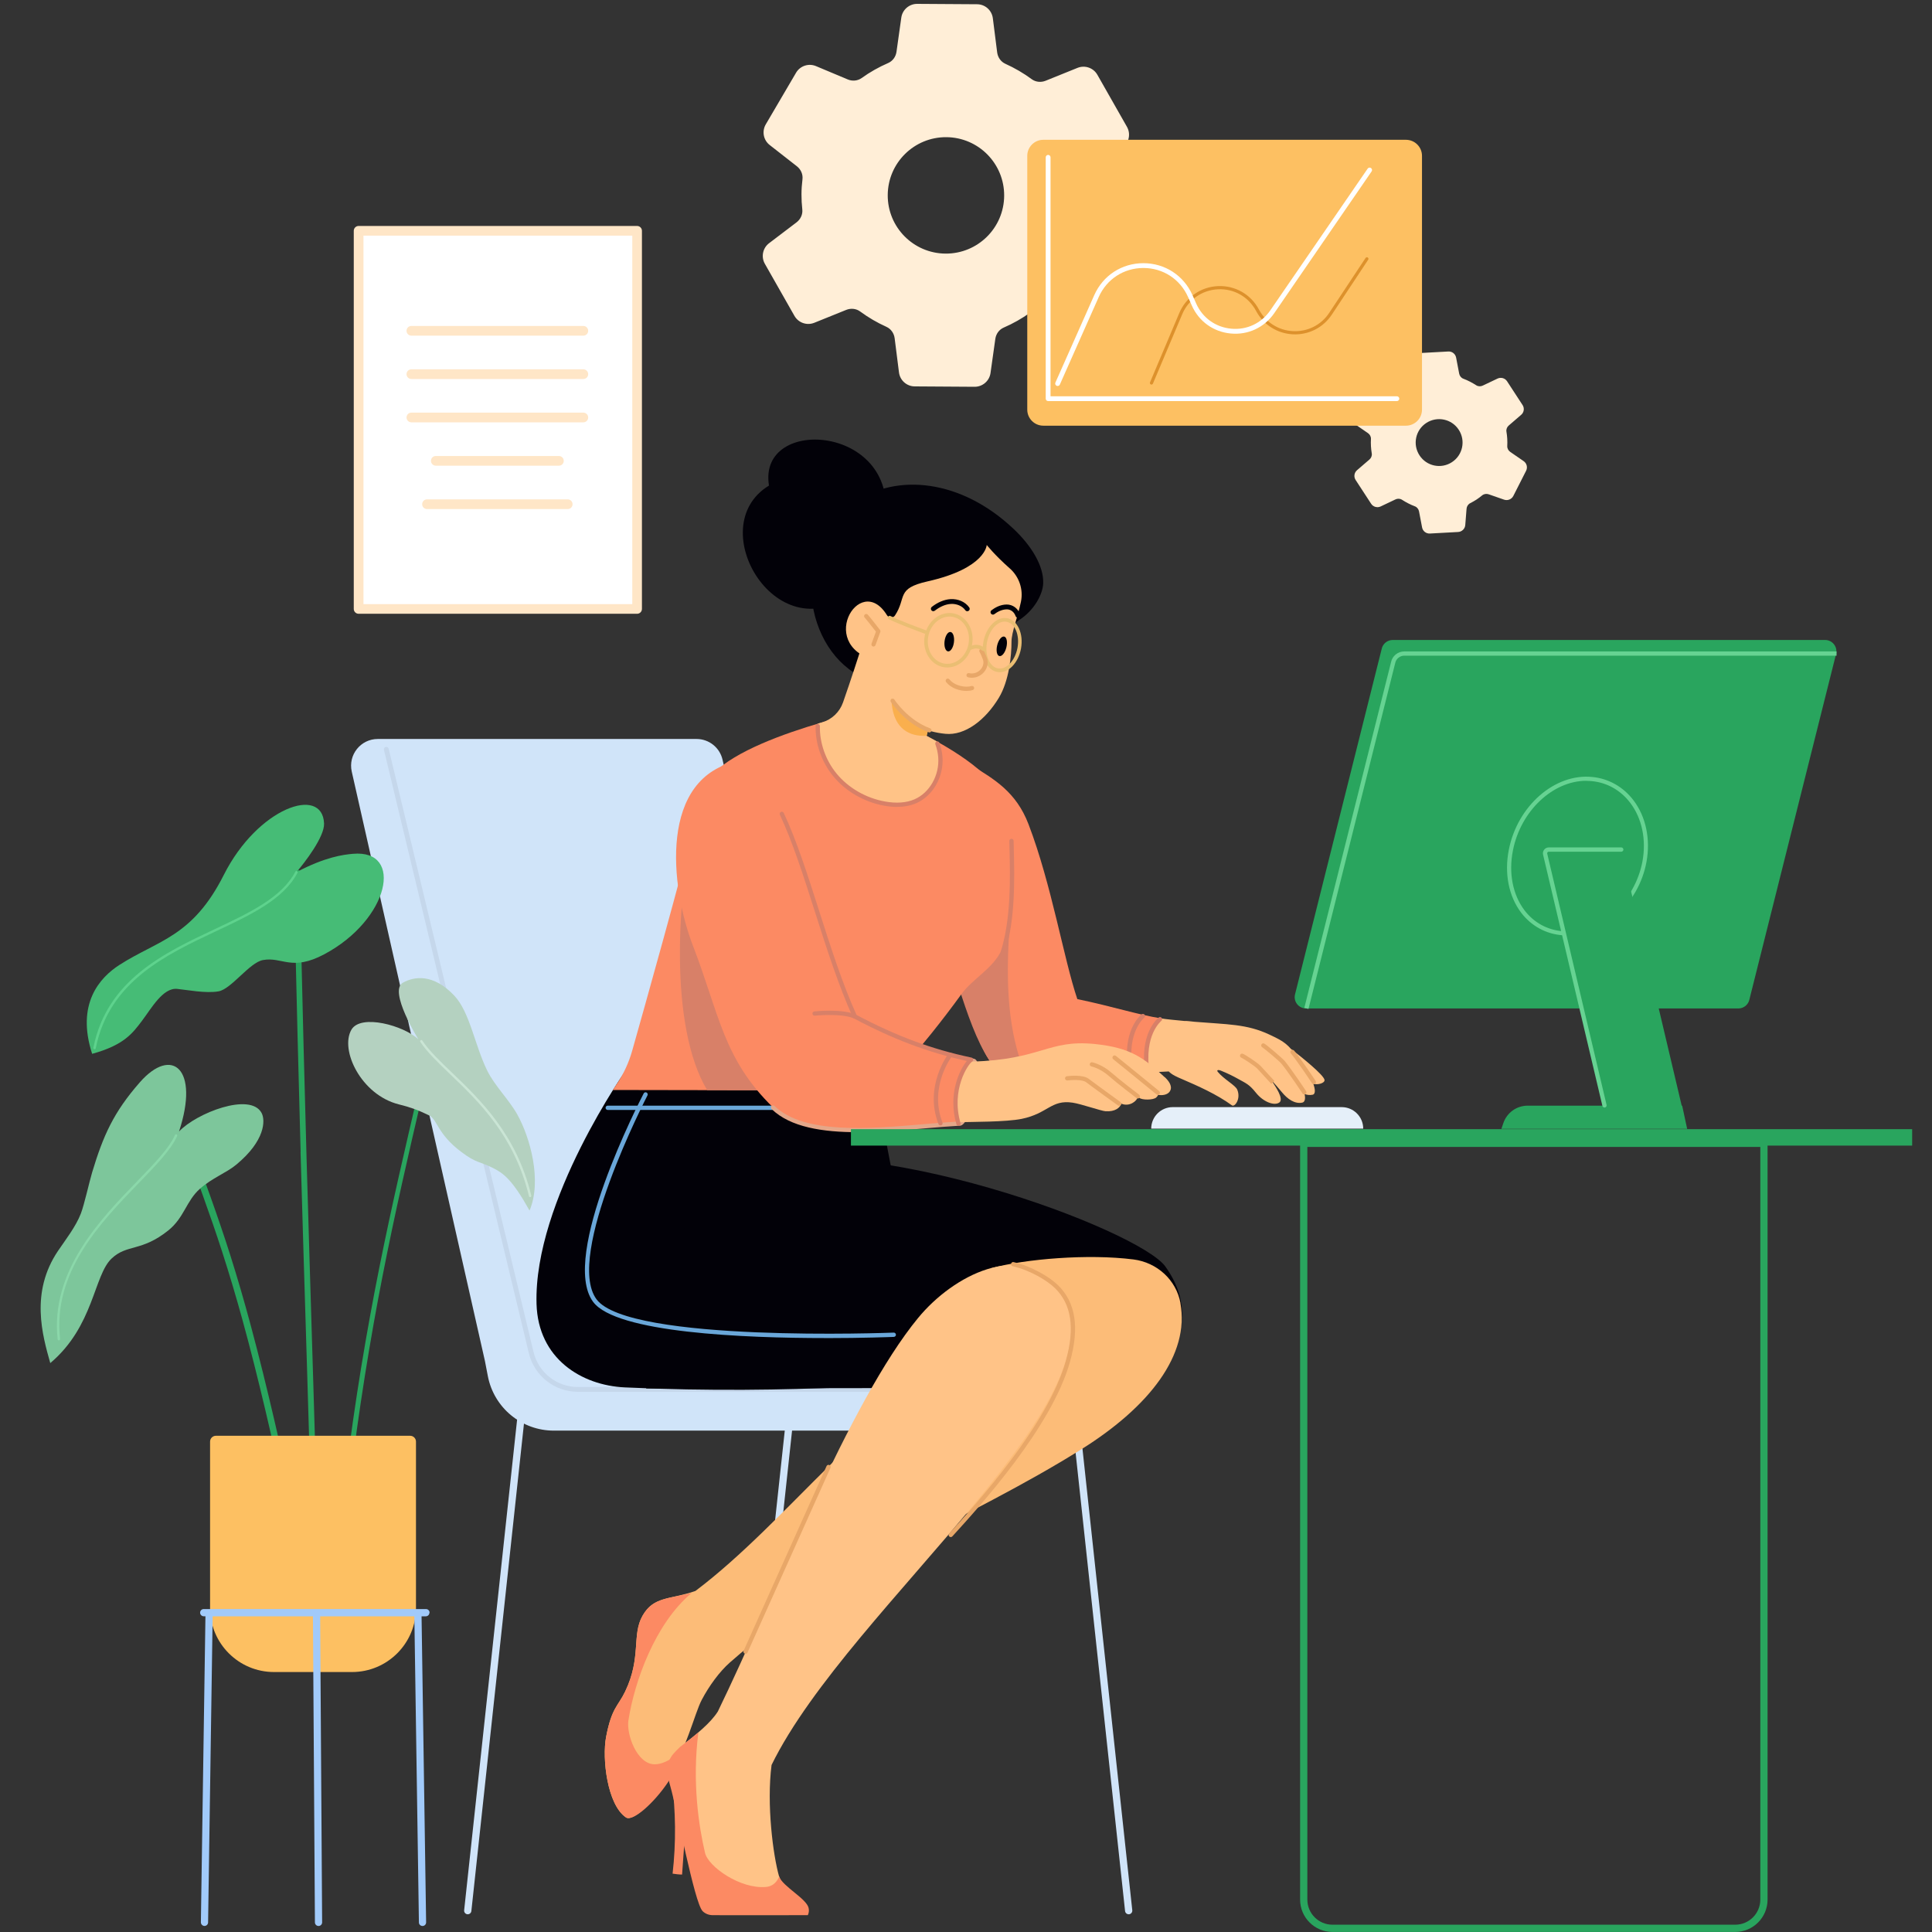 <?xml version="1.0" encoding="UTF-8"?><svg id="Layer_1" xmlns="http://www.w3.org/2000/svg" viewBox="0 0 450 450"><rect x="0" y="0" width="450" height="450" fill="#333333" stroke="none"/><defs><style>.cls-1{fill:#faaf4d;}.cls-2{fill:#020108;}.cls-3{fill:#e8a768;}.cls-4{fill:#e4a789;}.cls-5{fill:#eabe73;}.cls-6{fill:#fff;}.cls-7{fill:#ffeed7;}.cls-8{fill:#ffe6c7;}.cls-9{fill:#ffc387;}.cls-10{fill:#fcbc78;}.cls-11{fill:#e5eff9;}.cls-12{fill:#fdc062;}.cls-13{fill:#fc8a63;}.cls-14{fill:#6aa7d9;}.cls-15{fill:#7dc69b;}.cls-16{fill:#66d392;}.cls-17{fill:#b4d1c0;}.cls-18{fill:#8bd8aa;}.cls-19{fill:#d88068;}.cls-20{fill:#d0e4f9;}.cls-21{fill:#cae5d5;}.cls-22{fill:#c5d7eb;}.cls-23{fill:#dd912c;}.cls-24{fill:#a1cafa;}.cls-25{fill:#29a55e;}.cls-26{fill:#5ed38d;}.cls-27{fill:#46bc76;}</style></defs><rect class="cls-6" x="83.53" y="53.76" width="64.86" height="88.07"/><path class="cls-8" d="m148.39,142.96h-64.86c-.62,0-1.13-.5-1.13-1.13V53.76c0-.62.5-1.13,1.13-1.13h64.86c.62,0,1.13.5,1.13,1.13v88.07c0,.62-.5,1.13-1.13,1.13Zm-63.73-2.25h62.61V54.89h-62.61v85.82Z"/><path class="cls-8" d="m135.87,78.18h-40.05c-.62,0-1.13-.5-1.13-1.13s.5-1.13,1.13-1.13h40.05c.62,0,1.13.5,1.13,1.13s-.5,1.13-1.13,1.13Z"/><path class="cls-8" d="m135.87,88.28h-40.05c-.62,0-1.13-.5-1.13-1.13s.5-1.13,1.13-1.13h40.05c.62,0,1.13.5,1.13,1.13s-.5,1.13-1.13,1.13Z"/><path class="cls-8" d="m135.87,98.37h-40.05c-.62,0-1.13-.5-1.13-1.13s.5-1.13,1.13-1.13h40.05c.62,0,1.13.5,1.13,1.13s-.5,1.13-1.13,1.13Z"/><path class="cls-8" d="m130.18,108.47h-28.67c-.62,0-1.13-.5-1.13-1.13s.5-1.13,1.13-1.13h28.67c.62,0,1.13.5,1.13,1.13s-.5,1.13-1.13,1.13Z"/><path class="cls-8" d="m132.23,118.57h-32.77c-.62,0-1.13-.5-1.13-1.13s.5-1.13,1.13-1.13h32.77c.62,0,1.13.5,1.13,1.13s-.5,1.13-1.13,1.13Z"/><path class="cls-7" d="m261.36,57.21l-6.33-4.95c-.92-.72-1.44-1.86-1.3-3.03.14-1.15.23-2.32.23-3.51,0-1.19-.06-2.36-.19-3.51-.13-1.16.41-2.3,1.34-3.01l6.4-4.86c1.48-1.13,1.9-3.18.98-4.8l-6.89-12.12c-.92-1.62-2.9-2.31-4.63-1.61l-7.43,3c-1.07.43-2.31.32-3.24-.37-1.9-1.4-3.96-2.6-6.13-3.58-1.06-.48-1.76-1.5-1.91-2.65l-1.01-7.97c-.24-1.85-1.8-3.24-3.67-3.25l-13.94-.09c-1.86-.01-3.45,1.36-3.71,3.2l-1.12,7.96c-.16,1.15-.88,2.16-1.94,2.62-2.19.95-4.26,2.12-6.18,3.5-.94.67-2.18.77-3.24.32l-7.39-3.1c-1.72-.72-3.71-.06-4.65,1.55l-7.05,12.02c-.94,1.61-.55,3.67.92,4.81l6.33,4.95c.92.72,1.44,1.86,1.3,3.03-.14,1.15-.23,2.32-.23,3.51,0,1.19.06,2.36.19,3.51.13,1.16-.41,2.3-1.34,3.01l-6.4,4.86c-1.48,1.13-1.9,3.18-.98,4.8l6.89,12.12c.92,1.62,2.9,2.31,4.63,1.61l7.43-3c1.07-.43,2.31-.32,3.24.37,1.9,1.4,3.96,2.6,6.13,3.58,1.06.48,1.76,1.5,1.91,2.65l1.01,7.97c.24,1.85,1.8,3.24,3.67,3.25l13.94.09c1.86.01,3.45-1.36,3.71-3.2l1.12-7.96c.16-1.15.88-2.16,1.94-2.62,2.19-.95,4.26-2.12,6.18-3.5.94-.67,2.18-.77,3.24-.32l7.39,3.1c1.72.72,3.71.06,4.65-1.55l7.05-12.02c.94-1.61.55-3.67-.92-4.81Zm-41.12,1.86c-7.49-.05-13.52-6.16-13.47-13.65.05-7.49,6.16-13.52,13.65-13.47,7.49.05,13.52,6.16,13.47,13.65-.05,7.49-6.16,13.52-13.65,13.47Z"/><path class="cls-7" d="m354.89,107.41l-3.12-2.15c-.45-.31-.73-.83-.7-1.37.06-1.11,0-2.24-.19-3.35-.09-.54.13-1.09.55-1.44l2.88-2.48c.67-.57.81-1.55.32-2.29l-3.6-5.52c-.48-.74-1.43-1.01-2.23-.63l-3.43,1.63c-.49.24-1.08.22-1.54-.08-.95-.61-1.95-1.13-2.99-1.52-.51-.19-.87-.66-.97-1.19l-.71-3.72c-.16-.87-.94-1.48-1.82-1.43l-6.58.36c-.88.05-1.59.74-1.66,1.62l-.3,3.79c-.04.55-.36,1.05-.85,1.3-.49.25-.97.52-1.44.82-.47.31-.91.64-1.33.99-.43.35-1.01.44-1.53.26l-3.59-1.25c-.83-.29-1.75.08-2.15.86l-2.98,5.87c-.4.79-.15,1.74.57,2.24l3.12,2.15c.45.31.73.83.7,1.37-.06,1.11,0,2.24.19,3.35.09.54-.13,1.09-.55,1.44l-2.88,2.48c-.67.57-.81,1.55-.32,2.29l3.6,5.52c.48.74,1.43,1.01,2.23.63l3.43-1.63c.49-.24,1.08-.22,1.54.08.95.61,1.95,1.13,2.99,1.52.51.19.87.66.97,1.19l.71,3.72c.16.87.94,1.48,1.82,1.43l6.58-.36c.88-.05,1.59-.74,1.66-1.62l.3-3.79c.04-.55.36-1.05.85-1.3.49-.25.97-.52,1.44-.82.47-.31.91-.64,1.33-.99.43-.35,1.01-.44,1.53-.26l3.59,1.25c.83.29,1.75-.08,2.15-.86l2.98-5.87c.4-.79.15-1.74-.57-2.24Zm-16.71.24c-2.52,1.65-5.91.94-7.55-1.59-1.65-2.52-.94-5.91,1.59-7.55s5.91-.94,7.55,1.59c1.65,2.52.94,5.91-1.59,7.55Z"/><path class="cls-12" d="m243.01,32.56h84.46c2.06,0,3.74,1.67,3.74,3.74v59.11c0,2.06-1.67,3.74-3.74,3.74h-84.46c-2.06,0-3.74-1.67-3.74-3.74v-59.11c0-2.06,1.67-3.74,3.74-3.74Z"/><path class="cls-6" d="m325.36,93.42h-81.23c-.31,0-.56-.25-.56-.56v-56.22c0-.31.25-.56.56-.56s.56.25.56.56v55.66h80.67c.31,0,.56.25.56.56s-.25.56-.56.56Z"/><path class="cls-23" d="m268.19,89.57s-.1,0-.14-.03c-.19-.08-.27-.29-.19-.48l6.82-16.15c1.56-3.69,5.01-6.09,9.01-6.27,4-.17,7.65,1.91,9.53,5.44,1.6,3,4.57,4.89,7.97,5.05,3.39.16,6.54-1.43,8.41-4.26l8.47-12.79c.11-.17.34-.21.51-.1.17.11.21.34.1.51l-8.47,12.79c-2.02,3.05-5.41,4.76-9.06,4.59-3.65-.18-6.86-2.21-8.58-5.44-1.75-3.28-5.13-5.22-8.85-5.05-3.71.17-6.92,2.4-8.36,5.82l-6.82,16.15c-.06.14-.19.22-.34.22Z"/><path class="cls-6" d="m246.34,89.91c-.08,0-.15-.02-.23-.05-.28-.13-.41-.46-.29-.74l9.06-20.39c2.04-4.58,6.42-7.43,11.43-7.43h0c5.01,0,9.39,2.84,11.43,7.42l.88,1.99c1.48,3.33,4.53,5.51,8.16,5.85,3.62.34,7.02-1.26,9.09-4.26l22.68-33.02c.18-.26.53-.32.78-.14.26.18.32.53.15.78l-22.68,33.02c-2.3,3.34-6.08,5.12-10.12,4.74-4.04-.37-7.43-2.8-9.08-6.51l-.88-1.99c-1.85-4.17-5.84-6.76-10.4-6.76h0c-4.56,0-8.55,2.59-10.4,6.76l-9.06,20.39c-.09.21-.3.33-.51.33Z"/><path class="cls-20" d="m258.76,322.88l-1.13-5.89h-41.77c-9.31,0-17.38-6.45-19.43-15.53l-28.13-124.49c-.64-2.84-3.16-4.85-6.07-4.85h-74.23c-3.99,0-6.95,3.7-6.07,7.6l31.02,137.28.68,3.53c1.42,7.36,7.86,12.69,15.36,12.69h121.25c5.45,0,9.55-4.97,8.52-10.32Z"/><path class="cls-20" d="m108.95,445.87s-.06,0-.09,0c-.46-.05-.8-.47-.75-.93l12.49-115.73c.05-.46.46-.8.93-.75.46.05.8.47.75.93l-12.49,115.73c-.05.43-.41.75-.84.75Z"/><path class="cls-20" d="m172.62,436.14s-.06,0-.09,0c-.46-.05-.8-.47-.75-.93l12.49-115.73c.05-.46.46-.8.93-.75.46.05.8.47.75.93l-12.49,115.73c-.05.43-.41.75-.84.75Z"/><path class="cls-20" d="m262.89,445.87c-.43,0-.79-.32-.84-.75l-12.49-115.73c-.05-.46.29-.88.75-.93.47-.05.88.28.93.75l12.49,115.73c.05.46-.29.88-.75.93-.03,0-.06,0-.09,0Z"/><path class="cls-22" d="m222.73,324.18h-88.11c-5.46,0-10.17-3.71-11.45-9.02l-33.74-140.5c-.07-.3.11-.61.42-.68.3-.07.61.11.68.42l33.74,140.5c1.15,4.8,5.41,8.16,10.35,8.16h88.11c.31,0,.56.25.56.56s-.25.56-.56.56Z"/><path class="cls-25" d="m304.2,234.89h100.69c1.26,0,2.35-.89,2.59-2.13l20.2-80.53c.33-1.64-.92-3.17-2.59-3.17h-100.69c-1.26,0-2.35.89-2.59,2.13l-20.2,80.53c-.33,1.64.92,3.17,2.59,3.17Z"/><path class="cls-16" d="m364.98,217.88c-.34,0-.69-.01-1.03-.04-3.85-.28-7.27-2.15-9.63-5.24-2.92-3.84-3.98-9.2-2.88-14.7h0c2.01-10.21,10.72-17.81,19.42-16.93,3.83.37,7.25,2.31,9.63,5.46,2.88,3.81,3.97,9.02,3.01,14.31-1.78,9.68-9.96,17.15-18.53,17.15Zm4.51-36.02c-7.78,0-15.29,6.99-17.1,16.23h0c-1.04,5.23-.05,10.31,2.7,13.94,2.19,2.88,5.36,4.6,8.93,4.87,8.46.6,16.78-6.72,18.55-16.32.91-5.02-.12-9.97-2.84-13.56-2.21-2.93-5.39-4.74-8.96-5.08-.43-.04-.86-.06-1.28-.06Zm-17.57,16.13h0,0Z"/><path class="cls-16" d="m304.76,235l-.96-.24,20.2-80.53c.29-1.44,1.58-2.5,3.08-2.5h100.69v.99h-100.69c-1.02,0-1.91.73-2.11,1.73l-20.2,80.55Z"/><path class="cls-25" d="m391.81,257.53h-.11l-14.09-59.65h-17.97l14.09,59.65h-17.91c-2.56,0-4.84,1.63-5.66,4.06l-.46,1.34h43.27l-1.16-5.4Z"/><path class="cls-16" d="m373.71,257.96c-.22,0-.43-.15-.48-.38l-13.82-58.52c-.1-.41,0-.83.26-1.16.26-.33.65-.52,1.07-.52h16.88c.27,0,.5.22.5.5s-.22.5-.5.5h-16.88c-.16,0-.25.09-.29.14-.04.05-.11.16-.07.32l13.82,58.52c.06.27-.1.53-.37.6-.04,0-.08.01-.11.01Z"/><path class="cls-25" d="m81.75,343.4c.44-3.5.89-7,1.38-10.5,1.15-8.26,2.46-16.49,3.92-24.7,1.31-7.35,2.75-14.67,4.29-21.98,1.46-6.93,3.02-13.84,4.6-20.74,1.58-6.89,3.2-13.76,4.79-20.65.21-.89.41-1.78.62-2.68.06-.26-.59.15-.63.17-.25.18-.62.46-.7.78-1.59,6.94-3.22,13.88-4.83,20.82-1.59,6.88-3.15,13.77-4.63,20.67-1.55,7.23-3,14.48-4.33,21.75-1.48,8.08-2.8,16.18-3.97,24.31-.61,4.24-1.18,8.49-1.72,12.74h1.21Z"/><path class="cls-25" d="m70,268.3c.22,8.03.46,16.06.71,24.1.27,9.06.55,18.12.83,27.18.24,7.94.47,15.88.71,23.82h1.35c-.21-6.99-.41-13.98-.62-20.97-.28-9.33-.57-18.67-.85-28-.24-8.04-.48-16.09-.71-24.13-.25-8.87-.49-17.74-.71-26.61-.3-11.88-.58-23.77-.86-35.65-.04-1.79-.08-3.59-.12-5.38,0-.2-1.33.52-1.32.96.29,12.45.58,24.89.89,37.34.23,9.12.47,18.24.72,27.35Z"/><path class="cls-25" d="m51.74,291.55c1.69,5.23,3.25,10.49,4.71,15.79,1.92,6.99,3.68,14.03,5.35,21.09,1.18,4.98,2.32,9.97,3.43,14.97h1.53c-.94-4.22-1.89-8.44-2.87-12.65-1.73-7.41-3.54-14.81-5.52-22.16-1.47-5.47-3.05-10.92-4.76-16.32-1.44-4.53-2.98-9.02-4.57-13.49-1.62-4.55-3.29-9.08-4.92-13.63-.22-.62-.44-1.23-.66-1.85-.05-.14-1.44.66-1.29,1.08,1.66,4.64,3.35,9.26,5.02,13.9,1.58,4.4,3.11,8.81,4.55,13.26Z"/><path class="cls-17" d="m97.47,242.11s-7.04-11.28-3.64-13.21c2.58-1.47,7.08-2.2,11.99,3.01,3.63,3.86,4.74,11.53,7.68,17.49,1.74,3.52,5.03,6.7,6.98,10.17,3,5.36,5.81,15.46,2.86,22.39-3.98-7.14-6.05-8.67-8.43-9.87-3.42-1.71-3.87-1.08-7.49-3.8-5.62-4.22-5.51-7.53-7.46-8.49-2.76-1.35-4.58-1.95-7.06-2.57-8.81-2.21-13.78-12.69-11.05-17.39,2.18-3.76,12.24-.96,15.63,2.26Z"/><path class="cls-15" d="m32.6,252.06c7.4-8.42,13.94-3.19,9.1,11.49,4-4.28,16.61-9.22,19.23-4.32.9,1.68.89,6.44-5.92,12.06-2.34,1.93-5.53,3.04-8.42,5.58-3.21,2.81-3.67,6.75-7.4,9.73-6.26,5.01-9.59,3.13-13.2,6.54-4.17,3.94-4.11,15.77-14.28,24.35-1.83-6.49-4.72-16.5,1.82-26.16,1.71-2.53,4.13-5.62,5.3-8.66.8-2.07,1.96-7.36,2.62-9.56,2.6-8.65,5.03-14.08,11.15-21.05Z"/><path class="cls-27" d="m21.45,245.46c7.51-2.05,9.48-4.88,11.61-7.68,2.2-2.9,4.87-7.76,8.19-7.45,2.2.21,6.71,1.11,9.67.57,2.96-.54,7.2-6.7,10.3-7.28,4.53-.85,6.66,2.73,14.34-1.37,15.13-8.07,18.6-24.46,6.63-23.38-2.27.21-6.38.71-13.13,4.26,1.94-2.24,6.55-8.25,6.42-11.33-.37-8.92-15.45-3.69-23.35,11.98-7.31,14.5-15.28,15.17-24.3,20.96-4.64,2.98-10.13,9.1-6.37,20.71Z"/><path class="cls-21" d="m123.48,278.83c-.13,0-.24-.09-.27-.22-3.42-14.08-11.7-22.02-18.36-28.4-2.86-2.74-5.33-5.11-6.95-7.53-.09-.13-.05-.3.08-.39.13-.09.3-.05.39.08,1.58,2.37,4.03,4.72,6.87,7.44,6.71,6.43,15.05,14.43,18.51,28.67.04.15-.06.3-.21.34-.02,0-.04,0-.07,0Z"/><path class="cls-18" d="m13.71,312.2c-.14,0-.26-.11-.28-.25-1.76-15.87,9.95-27.96,18.5-36.79,4.01-4.14,7.47-7.71,8.83-10.8.06-.14.23-.21.37-.14.14.06.21.23.14.37-1.41,3.18-4.9,6.79-8.94,10.96-8.94,9.24-20.08,20.73-18.34,36.34.02.15-.09.29-.25.31-.01,0-.02,0-.03,0Z"/><path class="cls-26" d="m22.02,244.38s-.04,0-.06,0c-.15-.03-.25-.18-.22-.33,3.16-15.81,16.53-22.11,28.33-27.66,8.01-3.77,15.58-7.34,18.73-13.37.07-.14.24-.19.38-.12.14.07.19.24.12.38-3.24,6.2-10.89,9.81-18.99,13.62-11.67,5.5-24.91,11.73-28.01,27.27-.03.13-.14.23-.28.23Z"/><path class="cls-12" d="m63.84,389.45h18.15c8.23,0,14.9-6.67,14.9-14.9v-38.77c0-.75-.61-1.36-1.36-1.36h-45.24c-.75,0-1.36.61-1.36,1.36v38.77c0,8.23,6.67,14.9,14.9,14.9Z"/><path class="cls-24" d="m100.06,375.62c0-.47-.38-.84-.84-.84h-51.77c-.47,0-.84.38-.84.84s.38.84.84.84h.4l-1.06,71.27c0,.47.37.85.83.86h.01c.46,0,.84-.37.84-.83l1.06-71.29h23.36l.46,71.29c0,.46.38.84.84.84h0c.47,0,.84-.38.84-.85l-.46-71.27h21.94l1.06,71.29c0,.46.38.83.84.83h.01c.47,0,.84-.39.83-.86l-1.06-71.27h.99c.47,0,.84-.38.84-.84Z"/><path class="cls-11" d="m273.14,257.87h39.37c2.76,0,5.01,2.24,5.01,5.01h-49.38c0-2.76,2.24-5.01,5.01-5.01Z"/><path class="cls-9" d="m308.51,251.53c-.23-1.21-5.28-5.26-7.85-7.25-1.39-1.57-2.64-2.2-5-3.31-5.28-2.48-9.7-2.34-17.44-2.98-.68-.06-1.68-.22-2.38-.19-2.06-.21-4.05-.36-5.78-.65-2.9,2.74-3.71,7.75-2.5,12.7,1.17-.11,2.92-.23,4.67-.29.76.81,2.03,1.33,3.01,1.75,3.73,1.61,8.09,3.52,11.72,6.16.63.43,2.12-1.52,1.22-3.67-.43-1.03-3.12-2.42-4.53-4.14-.35-.43.12-.53.64-.32,1.69.68,2.98,1.33,4.12,1.97,1.84,1.03,2.56,1.25,4.14,3.23,1.71,2.14,4.24,3.06,5.41,2.27,1.21-.81-1.05-3.95-1.5-4.69-.1-.17-.19-.33-.29-.5.83.91,1.64,1.85,2.43,2.8,1.28,1.56,2.98,2.77,4.73,2.4.7-.15.74-1.16.52-2.01.52.21,1.13.31,1.85.18.8-.14.61-1.41.18-2.58,1.03.37,2.76-.14,2.62-.88Z"/><path class="cls-3" d="m296.11,252.46s-2.47-2.69-3.21-3.5c-.63-.69-3.29-2.39-3.72-2.58-.22-.06-.37-.28-.36-.52.02-.27.27-.48.54-.45.45.04,3.64,2.19,4.27,2.88.73.8,3.21,3.49,3.21,3.49l-.73.67Z"/><path class="cls-3" d="m303.81,254.93c-.16,0-.32-.08-.41-.22-.03-.05-3.32-4.99-4.94-6.97-.55-.67-4.01-3.53-4.42-3.78-.22-.11-.34-.37-.26-.61.09-.26.37-.4.63-.31.45.15,4.34,3.5,4.81,4.07,1.66,2.02,4.87,6.84,5,7.05.15.23.09.54-.14.69-.08.06-.18.08-.27.08Z"/><path class="cls-3" d="m306.01,252.53c-.16,0-.32-.08-.41-.22-.03-.05-3.32-4.99-4.94-6.97-.17-.21-.14-.52.07-.7.21-.17.52-.14.7.07,1.66,2.02,4.87,6.84,5,7.05.15.23.09.54-.14.69-.08.06-.18.08-.27.08Z"/><path class="cls-13" d="m270.47,237.21c-5.59-.89-11.12-2.75-19.54-4.5-3.17-9.36-5.99-26.68-11.36-40.71-2.91-7.61-8-10.5-13.49-13.88-8.43-5.19-8.08,35.63-8.08,35.63,0,0,5.1,16.66,10.82,30.21,3.29,7.78,11.53,12.22,19.84,10.73,6.77-1.22,13.92-3.26,18.61-4.7-1.19-9.35,3.19-12.77,3.19-12.77Z"/><path class="cls-19" d="m267.28,250.51c-.24,0-.45-.17-.49-.41-1.57-9.34,2.89-12.95,3.09-13.1.22-.17.53-.13.7.08.17.22.13.53-.08.69-.01.01-1.06.86-1.91,2.76-.79,1.77-1.57,4.83-.81,9.4.05.27-.14.53-.41.57-.03,0-.06,0-.08,0Z"/><path class="cls-19" d="m263.3,249.77c-.24,0-.45-.17-.49-.41-1.57-9.34,2.89-12.95,3.09-13.1.22-.17.53-.13.7.08.17.22.13.53-.08.7-.01.01-1.06.86-1.91,2.76-.79,1.77-1.57,4.83-.81,9.4.05.27-.14.53-.41.57-.03,0-.06,0-.08,0Z"/><path class="cls-4" d="m227.03,246.66c-1.72-.65-2.6.98-4.27,6.4,0,0-1.75,8.58.64,9.13,2.71.63,6.11-14.59,3.63-15.53Z"/><path class="cls-2" d="m146.08,248.84s-21.83,30.81-21.11,54.88c.38,12.75,10.48,18.96,20.54,19.43,39.47,1.84,71.61-1.4,71.61-1.4l-13.11-68.31-57.93-4.6Z"/><path class="cls-14" d="m202.14,258.53h-60.59c-.27,0-.5-.22-.5-.5s.22-.5.5-.5h60.59c.27,0,.5.22.5.5s-.22.5-.5.5Z"/><path class="cls-19" d="m232.57,249.56l8.36,4.78c-7.49-12.95-6.91-30.39-4.81-48.69l-16.4-17.94c-1.28,10.16-2.55,21.46-1.13,27.89,4.24,11.14,7.67,27.81,13.98,33.95Z"/><path class="cls-13" d="m163.76,184.08c-5.72,22.38-13.61,50.41-16.53,60.72-.76,2.67-1.92,5.21-3.46,7.53l-1.03,1.55,62.7.11s8.89-9.17,18.52-22.47c2.55-3.52,7.43-6.02,9.3-10.21,4.06-9.11,2.42-19.38.55-33.48-.9-6.76-11.65-13.3-20.26-17.59-5.85-2.91-10.76-4.85-10.76-4.85,0,0-36.16,7.47-39.03,18.68Z"/><path class="cls-19" d="m162.02,190.8c-4.4,16.84-6.24,48.31,2.7,63.13l23.95.04-26.65-63.17Z"/><path class="cls-2" d="m170.31,271.61c31.68-9.12,95.02,14.9,101.11,23.37,11.16,15.52-5.22,28.24-5.22,28.24l-115.7.18s6.31-47.9,19.81-51.79Z"/><path class="cls-10" d="m274.96,303.53c-.98-5.42-5.48-9.48-10.94-10.18-10.73-1.36-25.22-.08-32.81,1.95-4.51,1.23.75,16.7-3.39,18.82-25.37,12.95-44.45,40.35-65.85,56.45-5.98,2.07-9.7,1.17-12.31,5.77-2.56,4.5-.21,9.69-4.06,17.67-1.64,3.41-3.11,3.7-4.42,10.51-.98,5.13.27,15.82,4.6,18.78,1.65,1.13,6.06-3.53,9.21-8.28,4.99-7.51,6.71-15.79,8.49-19.15,1.67-3.15,4.05-6.46,6.52-8.64,25.67-22.64,54.94-32.75,81.95-49.71,15.81-9.92,25.17-22,22.99-34.01Z"/><path class="cls-13" d="m146.38,400.66c1.38-8.91,6.17-22.48,14.69-29.6l-4.92,1.03c-2.78.65-4.85,1.37-6.49,4.25-2.56,4.5-.21,9.69-4.06,17.67-1.64,3.41-3.11,3.7-4.42,10.51-.98,5.13.27,15.82,4.6,18.78,1.65,1.13,6.71-3.53,9.87-8.28,1.67-2.52,2.32-5.12,3.38-7.6,0,0-3.26,3.52-6.54,3.52-4.13,0-6.64-6.99-6.12-10.29Z"/><path class="cls-9" d="m181.47,437.08c-1.42-4.96-2.94-16.82-1.76-25.98,18.16-37.18,85.5-87.63,66.39-111.4-8.43-10.48-23.95-2.82-32.26,7.28-16.01,19.46-33.5,64.63-46.64,91.66-1.65,2.62-5.02,5.41-8.79,8.23-2.14,2.17-2.95,5.73-1.45,8.32,1.39,2.39,4.78,26.65,6.68,28.6.99,1.02,2.38,1.74,3.98,2.26h16.11c.24-.5.32-1.09.18-1.69-.53-2.19-1.51-4.94-2.43-7.31Z"/><path class="cls-13" d="m163.63,445.12s0,0,.01.01c.62.63,1.5.95,2.38.95h22.14c.24-.5.32-1.09.18-1.69-.53-2.2-5.96-4.94-6.88-7.31,0,0-.65,2.22-3.05,2.43-5.99.52-13.45-4.72-14.2-7.96-1.41-6.03-3.05-16.4-1.54-28.05-1.3,1.12-2.75,2.25-4.27,3.38-2.14,2.17-3.94,3.46-2.24,9.29,1.43,4.91,5.57,26.98,7.47,28.94Z"/><path class="cls-13" d="m156.44,414.4c.97,7.37,1.04,14.84.22,22.01.74.1,1.48.21,2.21.21.4-5.63.81-11.25,1.21-16.88l-3.63-5.34Z"/><path class="cls-2" d="m205.99,122.13c4.34-23.1-29.62-25.69-26.88-9.03-15.9,9.67,2.35,39.82,20.11,24.37l6.77-15.33Z"/><path class="cls-2" d="m237.32,144.46c3.52-2.24,5.57-5.98,5.66-8.61.14-4.07-2.76-8.76-6.93-12.69-12.15-11.46-27.11-13.08-37.15-6.11-15.38,10.66-11.71,34.77,2.51,40.96,12-8.4,23.83-4.31,35.9-13.55Z"/><path class="cls-13" d="m172.23,177.2c-18.91,3.59-16.15,29.3-10.81,43.13,6.15,15.94,7.01,26.28,18.64,37.62,8.46,8.25,29.24,4.31,42.96,3.47-.85-5.63.56-11.56,3.17-14.6-10.46-2.2-18.83-5.67-27.07-10.06-9.7-21.35-14.5-53.62-26.89-59.56Z"/><path class="cls-4" d="m199.76,263.71c-8.12,0-15.68-1.15-20.04-5.4-.2-.19-.2-.51,0-.7.19-.2.51-.2.7,0,6.82,6.65,22.32,5.31,34.79,4.23,2.75-.24,5.35-.46,7.75-.6.25-.01.51.19.52.47.02.27-.19.51-.47.52-2.39.14-4.98.36-7.72.6-4.93.43-10.34.9-15.52.9Z"/><path class="cls-9" d="m219.04,176.34c-.1-1.27-.41-2.51-.9-3.68-.78-.43-1.55-.85-2.32-1.26,1.11-4.08,2.55-10.1,2.54-13.8l-17.26-8.35c-1.14,3.7-2.99,9.33-4.74,14.35-.79,2.25-2.61,3.99-4.9,4.66-.32.09-.64.19-.96.28-.24,4.27,1.24,8.6,3.95,11.91,2.88,3.52,7.09,5.89,11.57,6.71,2.39.43,4.92.43,7.15-.52,3.89-1.65,6.19-6.1,5.86-10.31Z"/><path class="cls-19" d="m208.94,187.95c-.95,0-1.96-.1-3.01-.29-4.66-.85-8.98-3.35-11.87-6.88-2.68-3.28-4.17-7.54-4.09-11.68,0-.27.22-.48.51-.49.27,0,.49.23.49.51-.08,3.91,1.33,7.93,3.86,11.03,2.74,3.35,6.85,5.73,11.27,6.53,2.66.48,4.97.32,6.87-.49,3.55-1.51,5.89-5.64,5.56-9.82-.08-1.01-.3-2.02-.67-3.02-.09-.26.04-.54.3-.64.26-.09.54.04.64.3.39,1.08.64,2.19.72,3.28.36,4.59-2.23,9.14-6.16,10.81-1.31.56-2.8.84-4.43.84Z"/><path class="cls-1" d="m215.82,171.39c1.11-4.08,2.54-10.08,2.53-13.78l-10.71,5.18c.17,6.36,3.55,8.6,7.49,8.6h.68Z"/><path class="cls-9" d="m235.21,132.41c-3.63-3.22-5.38-5.48-5.38-5.48,0,0-.21,5.44-13.8,8.49-7.41,1.67-4.79,3.73-7.57,7.93-.45.68-1.44.63-1.87-.06-6.43-10.46-17.15,8.04-1.29,10.84,1.3,9.86,5.63,15.88,14.91,16.79,4.55.45,9.3-3.19,12.43-8.37,2.41-3.99,2.96-9.8,2.96-13.13,0-2.11,1.47-5.76,2.2-9.27.59-2.86-.41-5.81-2.59-7.75Z"/><path class="cls-3" d="m225.11,160.93c-1.58,0-3.55-.59-4.74-2.06-.17-.21-.14-.53.08-.7.21-.17.53-.14.7.08,1.25,1.56,3.82,1.95,5.11,1.54.26-.08.54.06.62.32.08.26-.06.54-.32.62-.4.13-.9.2-1.44.2Z"/><path class="cls-2" d="m225.3,142.37c-.18,0-.35-.08-.46-.24-.68-.97-2.01-1.55-3.39-1.46-1.2.07-2.49.62-3.72,1.57-.25.19-.6.15-.79-.1-.19-.25-.15-.6.1-.79,1.41-1.09,2.9-1.71,4.34-1.8,1.78-.11,3.46.63,4.38,1.94.18.25.12.61-.14.78-.1.07-.21.1-.32.1Z"/><path class="cls-2" d="m237.08,143.88c-.23,0-.45-.15-.53-.38-.33-.96-1.13-1.57-2.03-1.57h-.03c-1.27.02-2.34.7-2.87,1.11-.25.19-.6.15-.79-.1-.19-.25-.15-.6.1-.79.78-.6,2.02-1.33,3.54-1.35,1.42,0,2.64.89,3.14,2.33.1.29-.05.61-.35.72-.06.02-.12.03-.18.03Z"/><path class="cls-2" d="m220.01,149.32c.16-1.25.78-2.2,1.38-2.12.6.08.96,1.15.8,2.4-.16,1.25-.78,2.2-1.38,2.12-.6-.08-.96-1.15-.8-2.4Z"/><path class="cls-2" d="m232.27,150.28c.31-1.25,1.04-2.15,1.63-2.01s.81,1.28.5,2.53c-.31,1.25-1.04,2.15-1.63,2.01-.59-.15-.81-1.28-.5-2.53Z"/><path class="cls-5" d="m220.65,155.47c-.3,0-.6-.03-.9-.08-3.04-.56-5-3.82-4.37-7.28h0c.64-3.45,3.62-5.81,6.67-5.25,1.48.27,2.76,1.19,3.58,2.58.81,1.37,1.09,3.04.79,4.7-.57,3.11-3.06,5.33-5.77,5.33Zm-4.44-7.21c-.55,3,1.1,5.82,3.69,6.29,2.58.48,5.14-1.57,5.69-4.57.27-1.46.03-2.92-.68-4.12-.7-1.18-1.77-1.95-3.01-2.18-2.58-.47-5.14,1.57-5.69,4.57h0Z"/><path class="cls-5" d="m215.49,147.65s-.21-.08-.47-.18c-1.39-.52-5.63-2.08-7.98-3.24-.21-.1-.3-.36-.19-.56.1-.21.35-.3.56-.19,2.31,1.14,6.52,2.69,7.91,3.2.66.24.85.32.76.69l-.81-.22.41.11-.17.38Z"/><path class="cls-5" d="m232.87,156.57c-.2,0-.39-.02-.59-.05-2.41-.44-3.86-3.61-3.22-7.07h0c.64-3.45,3.12-5.9,5.53-5.46,2.41.44,3.86,3.61,3.22,7.07-.3,1.64-1.03,3.11-2.03,4.14-.88.9-1.9,1.37-2.91,1.37Zm-2.98-6.97h0c-.55,3,.59,5.72,2.55,6.08.92.17,1.89-.21,2.74-1.08.89-.91,1.53-2.22,1.81-3.7.55-3-.59-5.72-2.55-6.08-1.95-.36-3.99,1.78-4.55,4.78Z"/><path class="cls-3" d="m226.36,157.86c-.29,0-.58-.03-.87-.1-.27-.06-.43-.33-.37-.6.06-.27.33-.43.6-.37,1.21.29,2.21-.29,2.74-.93.61-.73.76-1.63.42-2.41-.11-.24-.2-.46-.28-.67-.14-.36-.26-.65-.43-.91-.15-.23-.08-.54.15-.69.23-.15.54-.08.69.15.22.35.37.71.52,1.09.08.2.16.4.26.63.5,1.12.28,2.44-.56,3.45-.73.88-1.78,1.36-2.87,1.36Z"/><path class="cls-5" d="m229.08,151.64c-.09,0-.17-.03-.25-.08-.82-.6-1.65-.67-2.6-.24-.21.1-.46,0-.56-.21-.1-.21,0-.46.21-.56,1.24-.57,2.36-.47,3.44.32.19.14.23.4.09.59-.08.11-.21.17-.34.17Z"/><path class="cls-3" d="m221.44,358.01c-.12,0-.24-.04-.33-.13-.2-.18-.22-.5-.03-.7,6.29-6.9,23.01-25.22,27.2-40.32,2.11-7.57,1.28-13.06-2.53-16.8-1.9-1.87-5.91-4.23-9.88-5.13-.27-.06-.43-.33-.37-.59.06-.27.33-.44.59-.37,4.15.94,8.35,3.42,10.36,5.39,4.09,4.01,5,9.82,2.79,17.77-4.26,15.33-21.09,33.78-27.43,40.73-.1.11-.23.16-.37.16Z"/><path class="cls-3" d="m173.65,385.2c-.07,0-.14-.01-.2-.04-.25-.11-.36-.41-.25-.66l19.32-43.02c.11-.25.4-.36.66-.25.25.11.36.41.25.66l-19.32,43.02c-.08.18-.26.29-.45.29Z"/><path class="cls-3" d="m203.47,150.59c-.06,0-.11,0-.17-.03-.26-.09-.39-.38-.3-.64l1.02-2.8c-1.14-1.46-2.38-3.03-2.58-3.23-.19-.16-.24-.44-.1-.66.15-.23.46-.29.69-.14.08.05.24.16,2.94,3.64.1.13.13.31.07.47l-1.12,3.06c-.07.2-.26.33-.47.33Z"/><path class="cls-3" d="m216.47,170.59c-.06,0-.11,0-.17-.03-5.53-2.03-8.78-7.03-8.81-7.08-.15-.23-.07-.54.16-.68.23-.15.54-.07.68.16.03.05,3.09,4.76,8.31,6.68.26.09.39.38.29.64-.07.2-.26.32-.47.32Z"/><path class="cls-19" d="m199.12,237.26c-.07,0-.13-.01-.2-.04-2.92-1.29-9.07-.65-9.13-.65-.27.03-.52-.17-.55-.44-.03-.27.17-.52.44-.55.26-.03,6.47-.67,9.63.73.25.11.36.4.25.65-.08.19-.26.3-.45.3Z"/><path class="cls-14" d="m192.37,311.66c-18.99,0-48.87-1.19-54.23-8.44-7.83-10.6,10.99-47,11.79-48.54.13-.24.43-.34.67-.21.24.13.34.43.21.67-.19.37-19.34,37.39-11.87,47.49,7.49,10.14,68.6,7.79,69.22,7.76.26-.02.5.2.52.48.01.27-.2.5-.48.52-.79.03-7.18.28-15.82.28Z"/><path class="cls-9" d="m271.29,250.91c-4.77-4.42-7.85-6.9-16.39-7.75-10.77-1.07-12.41,3.68-28.55,4.1-3.67,2.13-4.58,10.72-2.9,14.12,2.85-.09,10.86-.03,14.54-.78,6.1-1.25,6.82-4.52,11.84-3.77,2.01.3,6.67,1.94,7.68,2,2.23.15,3.41-.85,3.65-1.77,1.87.81,3.69-.6,3.84-1.57.12.07.24.14.36.21.61.55,3.24.55,3.93-.06.23-.21.38-.41.47-.62,1.34.21,2.44-.17,2.83-1.03.5-1.08-.41-2.28-1.28-3.09Z"/><path class="cls-3" d="m260.68,257.57c-.1,0-.2-.03-.29-.09-.25-.18-6.17-4.45-7.41-5.41-.89-.69-3.45-.53-4.35-.41-.28.03-.52-.16-.56-.43-.04-.27.16-.52.43-.56.38-.05,3.72-.45,5.09.61,1.23.95,7.32,5.35,7.38,5.4.22.16.27.47.11.69-.1.13-.25.21-.4.21Z"/><path class="cls-3" d="m265.01,255.86c-.1,0-.21-.03-.3-.1-.19-.14-4.59-3.5-6.51-5.2-1.95-1.72-3.96-2.16-3.98-2.16-.27-.05-.44-.32-.39-.58.05-.27.32-.44.58-.39.02,0,2.26.47,4.44,2.39,1.9,1.68,6.41,5.12,6.46,5.15.22.17.26.48.09.7-.1.13-.25.2-.39.2Z"/><path class="cls-3" d="m269.67,255.01c-.11,0-.22-.04-.31-.11-2.7-2.2-9.77-7.97-10.05-8.17-.22-.16-.27-.47-.11-.69.15-.22.45-.28.68-.13.17.11,7.13,5.79,10.11,8.22.21.17.24.49.07.7-.1.12-.24.18-.38.18Z"/><path class="cls-19" d="m223.25,262.23c-.22,0-.41-.14-.48-.36-2.05-7.09.76-12.73,2.42-14.75-9.03-1.99-17.19-5.06-26.31-9.92-.1-.05-.17-.13-.22-.23-3.35-7.37-6.12-16.06-8.8-24.45-2.69-8.42-5.22-16.36-8.21-22.75-.12-.25,0-.54.24-.66.25-.12.54,0,.66.24,3.02,6.44,5.56,14.42,8.26,22.86,2.65,8.31,5.4,16.9,8.69,24.19,9.27,4.92,17.54,7.99,26.79,9.93.2.04.35.2.38.39.04.2-.05.4-.21.51-1.02.68-4.98,6.58-2.74,14.36.08.26-.08.54-.34.61-.05.01-.09.02-.14.02Z"/><path class="cls-19" d="m219.04,262.12c-.2,0-.39-.12-.46-.32-3.42-8.86,2.29-16.31,2.35-16.39.17-.22.48-.25.7-.08.22.17.25.48.09.7-.05.07-5.42,7.09-2.2,15.42.1.26-.03.54-.28.64-.06.02-.12.03-.18.03Z"/><path class="cls-19" d="m233.6,222.24s-.1,0-.15-.02c-.26-.08-.41-.36-.33-.62,2.4-7.75,2.18-17.13,2.01-23.98-.02-.61-.03-1.19-.04-1.75,0-.27.21-.5.49-.51.27,0,.5.21.51.49.01.56.03,1.14.04,1.75.17,6.92.4,16.39-2.05,24.3-.07.21-.26.35-.47.35Z"/><path class="cls-25" d="m445.38,263h-247.18v3.83h104.62v175.63c0,4.15,3.38,7.53,7.53,7.53h93.82c4.15,0,7.53-3.38,7.53-7.53v-175.63h33.68v-3.83Zm-35.37,179.46c0,3.22-2.62,5.84-5.84,5.84h-93.82c-3.22,0-5.84-2.62-5.84-5.84v-175.31h105.5v175.31Z"/></svg>